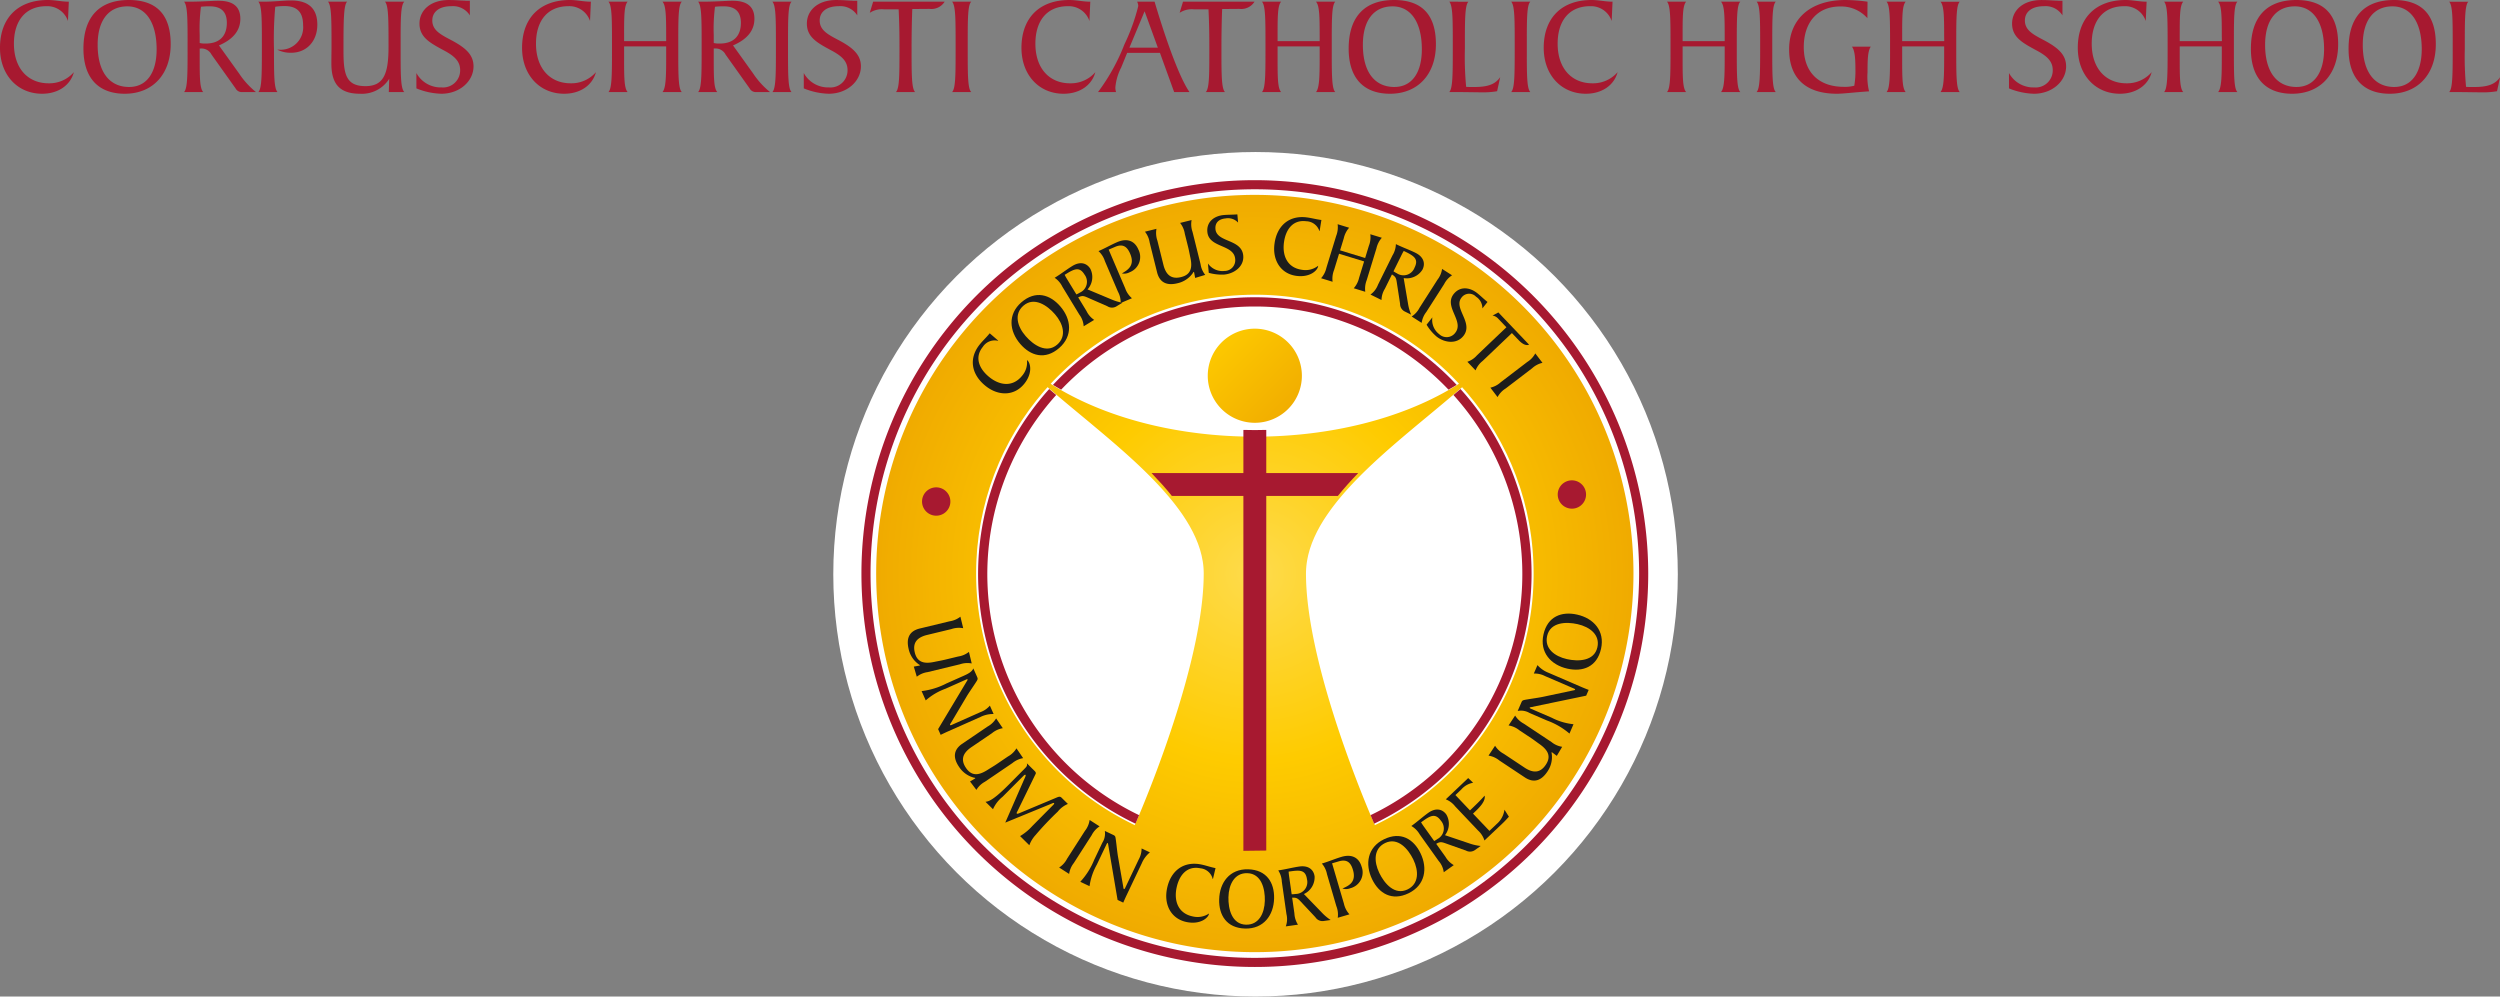 <svg xmlns="http://www.w3.org/2000/svg" xmlns:xlink="http://www.w3.org/1999/xlink" width="444.035" height="177.001" viewBox="0 0 444.035 177.001">
  <rect x="0" y="0" width="444.035" height="177.001" fill="#808080" stroke="none"/>
  <defs>
    <linearGradient id="linear-gradient" x1="0.068" y1="0.068" x2="0.932" y2="0.932" gradientUnits="objectBoundingBox">
      <stop offset="0" stop-color="#fecb00"/>
      <stop offset="1" stop-color="#f0ab00"/>
    </linearGradient>
    <radialGradient id="radial-gradient" cx="0.5" cy="0.5" r="0.5" gradientUnits="objectBoundingBox">
      <stop offset="0" stop-color="#fedb4c"/>
      <stop offset="0.5" stop-color="#fecb00"/>
      <stop offset="1" stop-color="#f0ab00"/>
    </radialGradient>
  </defs>
  <g id="Group_18" data-name="Group 18" transform="translate(-737.997 -79.999)">
    <circle id="Ellipse_1" data-name="Ellipse 1" cx="75" cy="75" r="75" transform="translate(886 107)" fill="#fff"/>
    <g id="Group_9" data-name="Group 9" transform="translate(891 112)">
      <g id="Group_8" data-name="Group 8" transform="translate(0)">
        <g id="Group_1" data-name="Group 1">
          <path id="Path_1" data-name="Path 1" d="M278.22,85.04a69.873,69.873,0,1,0,69.873,69.873A69.952,69.952,0,0,0,278.22,85.04Zm0,138.128a68.255,68.255,0,1,1,68.255-68.255A68.333,68.333,0,0,1,278.22,223.168Z" transform="translate(-208.347 -85.04)" fill="#a71930"/>
        </g>
        <g id="Group_2" data-name="Group 2" transform="translate(61.513 26.375)">
          <path id="Path_2" data-name="Path 2" d="M404.18,165.422a8.359,8.359,0,1,0,8.358,8.358A8.369,8.369,0,0,0,404.18,165.422Z" transform="translate(-395.821 -165.422)" fill="url(#linear-gradient)"/>
        </g>
        <g id="Group_3" data-name="Group 3" transform="translate(2.62 2.611)">
          <path id="Path_3" data-name="Path 3" d="M283.474,92.887a67.252,67.252,0,1,0,67.251,67.252A67.251,67.251,0,0,0,283.474,92.887ZM262.748,203.444h0c-.139.329-.257.6-.349.816l-.066.153-.013.027c-.108.251-.168.387-.168.387s-.12-.035-1.363-.676a49.5,49.5,0,0,1-26.819-44.012q0-1.152.052-2.295c.014-.291.042-.578.059-.867.029-.467.053-.935.1-1.4.033-.368.083-.731.125-1.1.043-.381.079-.763.13-1.141.056-.4.126-.795.191-1.191.056-.339.1-.679.164-1.015.078-.426.173-.847.262-1.27.063-.3.119-.6.187-.9.1-.446.222-.885.336-1.326.071-.269.132-.542.207-.808.129-.461.273-.914.413-1.368.076-.241.143-.487.221-.727.154-.471.325-.935.491-1.4.078-.217.15-.439.231-.654.179-.476.375-.945.568-1.414.082-.2.157-.4.241-.6.2-.475.423-.944.641-1.413.086-.185.166-.372.254-.554.228-.473.469-.936.71-1.4.09-.172.174-.349.266-.521.25-.466.514-.925.779-1.382.094-.162.182-.327.278-.488.269-.455.552-.9.837-1.346.1-.158.2-.32.3-.477.288-.441.589-.872.891-1.3.107-.154.211-.31.32-.464.3-.423.619-.836.935-1.25.119-.154.231-.311.35-.463.315-.4.642-.795.969-1.187.118-.139.228-.284.346-.422l.144-.172c.229-.266.467-.521.7-.781h0c.375.327.757.655,1.141.986l1.037.882.532.446c.176.148.35.3.527.443l.647.539.428.358.895.743.168.139,1.212,1.006.063.052.992.824.354.3c.253.21.5.421.757.632l.408.341c.237.2.474.4.71.6.143.12.284.24.426.362.227.192.455.384.681.578q.227.193.455.391.326.278.65.559l.467.407.622.545.481.428q.3.267.6.538c.159.143.317.287.475.431l.588.538c.159.147.316.293.474.441.191.178.382.356.57.537.157.148.312.3.467.446.185.178.369.356.551.536.154.15.307.3.46.454q.268.267.533.535l.449.459c.172.178.343.356.51.534.148.155.293.309.437.465.165.179.33.358.491.537q.212.233.418.466c.16.181.317.363.474.543.134.156.268.311.4.467.153.181.3.363.448.543q.194.237.382.474c.144.181.283.363.422.545.121.159.242.317.36.475.137.183.267.366.4.55.114.159.228.318.336.478.128.184.248.369.369.554.1.159.21.317.31.476.119.187.23.374.342.562.094.158.191.316.281.474.109.19.209.378.311.569.084.158.171.315.251.472.1.191.189.384.279.576.074.157.151.312.221.469.087.2.164.394.245.591.062.153.129.306.187.46.076.2.143.407.211.612.051.148.1.294.15.442.066.216.122.434.178.649.035.138.077.273.108.41.059.248.1.5.149.747.019.1.046.211.062.316q.085.53.129,1.061s0,0,0,.005c.029.365.044.729.044,1.094C274.39,175.007,265.2,197.667,262.748,203.444Zm-14.218-76.193c-.419-.249-.906-.546-1.319-.809q.521-.561,1.059-1.108l.111-.109q.4-.4.808-.8l.031-.029q.417-.4.843-.789l.01-.01q.434-.4.881-.787h0a49.621,49.621,0,0,1,8.824-6.15.045.045,0,0,1,.01-.007c.349-.191.7-.376,1.053-.558l.027-.014q.521-.268,1.051-.526l.027-.011q.529-.258,1.065-.5l.052-.023q.525-.238,1.056-.464c.029-.012.058-.023.086-.035.344-.146.687-.287,1.035-.425l.121-.047q.5-.2,1.013-.386c.052-.02.105-.038.158-.057.328-.12.657-.238.989-.35.058-.02.116-.038.175-.057q.491-.167.987-.324c.068-.02.138-.04.206-.062.321-.1.643-.2.967-.288.083-.024.167-.045.25-.068.31-.087.622-.173.935-.255.095-.024.19-.046.284-.07.3-.077.608-.153.914-.224.1-.024.208-.046.312-.069.3-.068.6-.135.895-.2.127-.026.256-.049.385-.074.277-.056.555-.111.834-.162.136-.024.274-.044.411-.068.273-.047.546-.094.821-.137.148-.023.3-.042.447-.063.262-.038.527-.077.791-.111.186-.023.373-.042.558-.064.23-.027.46-.056.691-.079.207-.022.416-.037.625-.057s.423-.04.637-.057.439-.028.657-.042.407-.028.612-.039c.23-.012.461-.018.693-.026.2-.007.389-.018.585-.023q.641-.016,1.285-.016a49.352,49.352,0,0,1,35.191,14.689.238.238,0,0,0,.02.021h0l.036.038c.5.507,1.011,1.066,1.011,1.066-.429.273-.869.541-1.315.805-8.954,5.3-21.293,8.592-34.943,8.592S257.484,132.555,248.531,127.251Zm57.628,76.9-.031.015c-1.212.624-1.331.66-1.331.66v0h0c0-.009-.138-.309-.371-.855-.068-.155-.141-.329-.225-.524v0l0,0c-2.451-5.777-11.641-28.437-11.641-43.306a13.989,13.989,0,0,1,.326-2.926c.02-.091.034-.183.056-.276.053-.23.12-.46.184-.689.034-.124.064-.246.1-.369.067-.219.145-.436.221-.653.046-.133.088-.266.137-.4.08-.213.171-.424.26-.637.057-.138.11-.274.17-.412.093-.21.195-.417.295-.625.067-.139.131-.279.2-.418.1-.2.216-.41.327-.615.077-.142.151-.283.231-.423.116-.2.24-.407.363-.612.085-.14.168-.28.256-.419.128-.2.262-.407.4-.61.094-.139.183-.279.28-.418.139-.2.283-.4.427-.607.1-.138.2-.277.3-.416.149-.2.3-.4.458-.606q.158-.2.316-.408c.162-.2.327-.407.492-.61.109-.133.217-.266.329-.4.172-.2.348-.409.525-.613.112-.13.224-.26.339-.389q.273-.31.556-.619c.114-.125.228-.252.344-.375.194-.21.39-.418.588-.628l.348-.363q.307-.317.619-.633l.345-.348c.216-.215.433-.431.653-.645.111-.109.224-.218.336-.326q.343-.331.691-.661c.106-.1.214-.2.321-.3q.362-.341.73-.68l.295-.27q.388-.354.781-.708l.25-.225q.422-.377.846-.752c.061-.053.123-.106.184-.16l.926-.808.1-.082c3.592-3.1,7.331-6.1,10.685-8.969h0c.022-.018.049-.042.07-.061.268-.229.531-.457.794-.684l.277-.241h0l0,0,0,0c.056.061.109.124.163.185.179.2.361.394.536.6.055.064.107.134.164.2s.095.105.14.159c.158.187.307.382.463.571.252.307.507.614.752.928.193.247.377.5.567.752.237.317.478.633.709.955.185.259.36.523.541.785.223.325.446.647.661.977.177.273.346.55.518.825.205.329.412.656.61.989.169.288.331.582.5.874.186.329.375.656.554.99.165.306.317.619.475.929.167.329.336.653.5.984s.3.658.451.988.3.646.438.973c.149.35.287.706.428,1.06.126.315.257.627.377.944.142.379.271.763.4,1.145.1.3.216.6.315.9.135.411.255.828.379,1.243.083.282.173.56.253.844.125.452.236.91.349,1.367.063.253.132.5.192.759.117.5.216,1.013.317,1.524.042.214.091.423.13.638.106.579.2,1.163.282,1.746.021.151.05.3.071.451.1.695.174,1.395.241,2.1,0,.043.01.086.015.129q.206,2.261.21,4.574A49.5,49.5,0,0,1,306.158,204.152Z" transform="translate(-216.222 -92.887)" fill="url(#radial-gradient)"/>
        </g>
        <g id="Group_4" data-name="Group 4" transform="translate(20.722 20.799)">
          <path id="Path_4" data-name="Path 4" d="M314.649,166.3a47.44,47.44,0,0,1,68.8,0c.335-.188.667-.377.993-.571.154-.091.3-.186.455-.278a49.07,49.07,0,0,0-71.7,0c.156.095.311.188.457.275Q314.145,166.019,314.649,166.3Z" transform="translate(-299.899 -149.889)" fill="#a71930"/>
          <path id="Path_5" data-name="Path 5" d="M511.32,231.716a48.958,48.958,0,0,0-12.629-32.857l-.325.28c-.021.019-.049.044-.071.062-.28.239-.566.481-.85.722a47.475,47.475,0,0,1-14.719,74.626c.16.386.306.732.433,1.032l0,0v0c.076.177.142.333.2.478A49.213,49.213,0,0,0,511.32,231.716Z" transform="translate(-413.018 -182.565)" fill="#a71930"/>
          <path id="Path_6" data-name="Path 6" d="M301.385,275.582c.127-.3.273-.647.434-1.033A47.474,47.474,0,0,1,287.1,199.926l-.851-.724-.394-.34a49.111,49.111,0,0,0,15.325,77.2l.2-.477Z" transform="translate(-273.227 -182.567)" fill="#a71930"/>
        </g>
        <g id="Group_5" data-name="Group 5" transform="translate(51.521 44.356)">
          <path id="Path_7" data-name="Path 7" d="M386.173,231.217v-7.665c-.675.017-1.351.032-2.031.032s-1.359-.015-2.033-.032v7.665H365.79c1.272,1.339,2.544,2.694,3.612,4.065h12.707v63.035l4.064-.052V235.282h12.714c1.1-1.371,2.312-2.726,3.618-4.065Z" transform="translate(-365.79 -223.552)" fill="#a71930"/>
        </g>
        <g id="Group_6" data-name="Group 6" transform="translate(8.234 53.314)">
          <path id="Path_8" data-name="Path 8" d="M245.686,257.25a2.516,2.516,0,1,1-1.955-2.973A2.523,2.523,0,0,1,245.686,257.25Z" transform="translate(-238.174 -252.978)" fill="#a71930"/>
          <path id="Path_9" data-name="Path 9" d="M244.447,331.573a4.082,4.082,0,0,0-2.1.152l-5.748,1.391a3.908,3.908,0,0,0-1.906.817l-.532-1.8,1.024-.183c.046-.011.054-.045.043-.091-.008-.031-.114-.07-.212-.143a4.531,4.531,0,0,1-1.77-2.7c-.429-1.773,0-3.125,1.874-3.625l5.381-1.3a4.094,4.094,0,0,0,1.937-.825l.5,2.049a4.09,4.09,0,0,0-2.1.152l-4.464,1.08c-1.625.441-2.456,1.355-2.038,3.083.429,1.773,1.679,2.053,3.509,1.659.585-.125,1.192-.224,1.773-.364l2.4-.581a4.087,4.087,0,0,0,1.937-.825Z" transform="translate(-233.094 -299.05)" fill="#1d1d1b"/>
          <path id="Path_10" data-name="Path 10" d="M240.466,354.9a12.888,12.888,0,0,0,4.419-1.362l3.061-1.361c.7-.313,1.467-.687,1.707-1.31l.645,1.451c.121.274.179.4.026.677-.268.481-1.4,2.084-1.831,2.811l-2.766,4.655c-.1.164-.249.368-.211.455s.189.037.318-.021l5.072-2.256a3.992,3.992,0,0,0,1.685-1.163l.664,1.494a5.011,5.011,0,0,0-2.332.521l-5.747,2.556c-.474.211-.9.417-1.324.623l-.454-1.02,5.148-8.588c.061-.1.113-.171.088-.228s-.125-.048-.254.01l-3.692,1.642a10.866,10.866,0,0,0-3.487,2.066Z" transform="translate(-238.013 -317.465)" fill="#1d1d1b"/>
          <path id="Path_11" data-name="Path 11" d="M270.358,384.6a4.085,4.085,0,0,0-1.912.88l-4.891,3.323a3.914,3.914,0,0,0-1.5,1.436l-1.13-1.495.894-.531c.039-.027.035-.061.008-.1s-.131-.025-.249-.058a4.532,4.532,0,0,1-2.6-1.9c-1.025-1.509-1.095-2.926.479-4.053l4.579-3.111a4.089,4.089,0,0,0,1.523-1.453l1.185,1.743a4.084,4.084,0,0,0-1.912.881l-3.8,2.581c-1.365.985-1.822,2.131-.823,3.6,1.025,1.509,2.293,1.333,3.868.319.5-.323,1.037-.628,1.531-.964l2.042-1.388a4.076,4.076,0,0,0,1.523-1.453Z" transform="translate(-249.871 -335.258)" fill="#1d1d1b"/>
          <path id="Path_12" data-name="Path 12" d="M289.215,408.719a4.476,4.476,0,0,0-1.8,1.364,53.846,53.846,0,0,0-3.951,4.166,5.419,5.419,0,0,0-1.1,1.806l-1.642-1.627a9.332,9.332,0,0,0,2.194-1.811l3.675-3.709c.111-.111.244-.246.165-.323s-.189-.032-.311.024l-8.357,3.429,3.313-7.587c.2-.447.386-.792.285-.891s-.3.1-.466.269l-3.609,3.619a5.9,5.9,0,0,0-1.7,2.209l-1.329-1.317.244-.045c1-.182,2.793-1.9,3.989-3.109l2.767-2.792c.3-.3.443-.469.341-.9l1.385,1.373c.134.133.279.321.18.511l-3.173,6.507c-.11.224-.265.446-.175.535s.245.021.466-.069l6.548-2.742c.333-.135.643-.293.923-.015Z" transform="translate(-260.777 -351.242)" fill="#1d1d1b"/>
          <path id="Path_13" data-name="Path 13" d="M319.672,433.693a4,4,0,0,0,.821-1.921l1.774,1.137a4,4,0,0,0-1.4,1.548l-3.192,4.977a4,4,0,0,0-.821,1.921l-1.774-1.138a3.991,3.991,0,0,0,1.4-1.547Z" transform="translate(-288.199 -371.448)" fill="#1d1d1b"/>
          <path id="Path_14" data-name="Path 14" d="M326.615,446.64a12.877,12.877,0,0,0,2.471-3.909l1.44-3.024a3.009,3.009,0,0,0,.445-2.1l1.434.682c.27.128.4.189.46.5.109.54.294,2.492.437,3.326l.926,5.334c.032.189.051.442.136.483s.167-.095.228-.223l2.386-5.012a4,4,0,0,0,.524-1.98l1.477.7a5.013,5.013,0,0,0-1.433,1.913l-2.7,5.679c-.223.468-.412.9-.6,1.334l-1.008-.48-1.675-9.871c-.017-.111-.025-.2-.082-.23s-.126.044-.187.172l-1.737,3.649a10.858,10.858,0,0,0-1.3,3.838Z" transform="translate(-295.976 -375.338)" fill="#1d1d1b"/>
          <path id="Path_15" data-name="Path 15" d="M381.434,457.846l-.046-.01a2.5,2.5,0,0,0-2.2-1.89c-2.419-.492-3.778,1.3-4.222,3.49-.492,2.419.359,4.549,2.886,5.063a3.637,3.637,0,0,0,2.882-.522l-.019.092c-.141.694-1.545,1.917-3.948,1.428-2.8-.569-4.079-3.139-3.491-5.955.642-3.159,2.938-4.907,6.065-4.272.893.182,1.516.437,2.548.646Z" transform="translate(-327.233 -387.041)" fill="#1d1d1b"/>
          <path id="Path_16" data-name="Path 16" d="M406.458,468.619c-3.3-.082-4.691-2.382-4.621-5.179.074-2.986,1.865-5.427,5.134-5.346,3.3.082,4.691,2.381,4.621,5.179C411.518,466.259,409.728,468.7,406.458,468.619Zm.37-9.837c-2.263-.056-3.289,1.994-3.345,4.258-.052,2.074.588,4.828,3.119,4.89,2.263.056,3.289-1.995,3.345-4.258C410,461.6,409.359,458.845,406.828,458.783Z" transform="translate(-346.532 -389.01)" fill="#1d1d1b"/>
          <path id="Path_17" data-name="Path 17" d="M441.646,464.778a8.6,8.6,0,0,0,1.514,1.261l-1.276.182a1.494,1.494,0,0,1-1.431-.669l-2.285-2.438c-.787-.841-.934-1.089-1.848-1.039l.4,2.8a4,4,0,0,0,.633,1.991l-2.164.308a3.745,3.745,0,0,0,.117-2.193l-.822-5.76a4,4,0,0,0-.633-1.991c1.307-.186,2.531-.519,3.745-.692,1.587-.226,2.537.528,2.71,1.742a3.281,3.281,0,0,1-1.9,3.147Zm-5.412-3.311a5.394,5.394,0,0,0,.707-.053,2.1,2.1,0,0,0,2.009-2.621c-.222-1.557-1.136-1.617-2.526-1.451l-.732.1c.018.235.04.5.075.751Z" transform="translate(-368.052 -387.948)" fill="#1d1d1b"/>
          <path id="Path_18" data-name="Path 18" d="M458.327,454.162a4,4,0,0,0-.912-1.88c1.207-.354,2.324-.846,3.5-1.192,1.916-.562,3.116.232,3.55,1.711a2.9,2.9,0,0,1-1.981,3.859,2.047,2.047,0,0,1-1.41.054c1.117-.492,2.508-1.114,1.866-3.3-.345-1.177-.958-1.981-2.5-1.529l-1.207.354,2.113,7.2a4.038,4.038,0,0,0,.973,1.862l-2.082.611a4.009,4.009,0,0,0-.249-2.074Z" transform="translate(-383.873 -384.217)" fill="#1d1d1b"/>
          <path id="Path_19" data-name="Path 19" d="M489.8,450.488c-2.973,1.438-5.262.03-6.481-2.491-1.3-2.69-.826-5.681,2.12-7.1,2.973-1.438,5.261-.03,6.481,2.491C493.217,446.073,492.742,449.063,489.8,450.488Zm-4.174-8.918c-2.039.987-2.013,3.28-1.026,5.319.9,1.869,2.732,4.024,5.012,2.922,2.039-.986,2.013-3.28,1.027-5.319C489.731,442.623,487.9,440.468,485.623,441.57Z" transform="translate(-400.852 -377.149)" fill="#1d1d1b"/>
          <path id="Path_20" data-name="Path 20" d="M516.462,432.247a8.613,8.613,0,0,0,1.925.425l-1.05.748a1.5,1.5,0,0,1-1.578.063l-3.151-1.115c-1.085-.385-1.331-.539-2.119-.073l1.643,2.3a4,4,0,0,0,1.478,1.478l-1.781,1.269a3.75,3.75,0,0,0-.9-2l-3.378-4.739a4,4,0,0,0-1.478-1.477c1.076-.766,2.009-1.625,3.008-2.337,1.306-.931,2.5-.7,3.209.3a3.279,3.279,0,0,1-.243,3.669Zm-6.33-.452a5.408,5.408,0,0,0,.6-.372,2.1,2.1,0,0,0,.579-3.252c-.913-1.281-1.753-.915-2.911-.127l-.6.429c.124.2.266.428.412.634Z" transform="translate(-416.636 -367.732)" fill="#1d1d1b"/>
          <path id="Path_21" data-name="Path 21" d="M533.235,418.775l1.312-1.244a4.028,4.028,0,0,0,1.357-2.522l.79,1.245c-.286.314-.631.706-1.041,1.1l-3.3,3.126a4,4,0,0,0-1.133-1.765l-4.067-4.29a4,4,0,0,0-1.669-1.257l3.982-3.776.878.835a3.574,3.574,0,0,0-2.089,1.179l-1.061,1.006,2.585,2.726c.879-.833,1.8-1.709,2.606-2.623.218,1.029-1.071,2.252-1.779,2.923l-.285.271Z" transform="translate(-429.929 -356.512)" fill="#1d1d1b"/>
          <path id="Path_22" data-name="Path 22" d="M553.018,376.034a4.089,4.089,0,0,0,1.539,1.436l4.925,3.271a3.905,3.905,0,0,0,1.894.843l-.957,1.611-.83-.627c-.039-.026-.07-.008-.1.031s.026.131.039.253a4.522,4.522,0,0,1-.774,3.129c-1.01,1.519-2.295,2.119-3.933,1.089l-4.611-3.062a4.08,4.08,0,0,0-1.92-.859l1.166-1.755A4.075,4.075,0,0,0,551,382.828l3.824,2.54c1.428.891,2.662.88,3.645-.6,1.009-1.519.366-2.625-1.166-3.7-.489-.343-.974-.722-1.472-1.053l-2.057-1.365a4.084,4.084,0,0,0-1.921-.86Z" transform="translate(-445.148 -334.256)" fill="#1d1d1b"/>
          <path id="Path_23" data-name="Path 23" d="M573.066,361.266a12.9,12.9,0,0,0-4-2.325l-3.076-1.326a3,3,0,0,0-2.12-.367l.63-1.459c.118-.274.174-.4.48-.477.535-.129,2.479-.386,3.307-.56l5.3-1.123c.188-.038.44-.067.477-.154s-.1-.163-.231-.219l-5.1-2.2a4,4,0,0,0-2-.451l.648-1.5a5.009,5.009,0,0,0,1.964,1.361l5.776,2.492c.476.206.916.378,1.356.55l-.443,1.025-9.8,2.039c-.111.02-.2.033-.227.091s.049.123.18.18l3.71,1.6a10.871,10.871,0,0,0,3.883,1.162Z" transform="translate(-455.543 -316.287)" fill="#1d1d1b"/>
          <path id="Path_24" data-name="Path 24" d="M587.558,327.865c-.726,3.221-3.254,4.134-5.984,3.518-2.914-.656-4.957-2.891-4.237-6.081.727-3.221,3.253-4.134,5.984-3.517C586.235,322.441,588.278,324.675,587.558,327.865Zm-9.574-2.288c-.5,2.209,1.312,3.617,3.52,4.115,2.025.456,4.849.368,5.406-2.1.5-2.208-1.312-3.616-3.521-4.114C581.366,323.019,578.542,323.107,577.985,325.577Z" transform="translate(-464.43 -297.936)" fill="#1d1d1b"/>
          <path id="Path_25" data-name="Path 25" d="M585.3,253.553a2.516,2.516,0,1,1,3.014,1.891A2.525,2.525,0,0,1,585.3,253.553Z" transform="translate(-469.8 -250.475)" fill="#a71930"/>
        </g>
        <g id="Group_7" data-name="Group 7" transform="translate(19.79 6.068)">
          <path id="Path_26" data-name="Path 26" d="M272.325,168.076l-.03.037a2.5,2.5,0,0,0-2.7,1.075c-1.556,1.919-.594,3.954,1.141,5.361,1.918,1.555,4.2,1.786,5.827-.217a3.637,3.637,0,0,0,.871-2.8l.073.059c.55.446.985,2.257-.56,4.164-1.8,2.224-4.673,2.165-6.9.34-2.505-2.032-2.993-4.877-.981-7.357.575-.709,1.089-1.143,1.753-1.962Z" transform="translate(-267.825 -145.649)" fill="#1d1d1b"/>
          <path id="Path_27" data-name="Path 27" d="M296.92,155.759c-2.494,2.163-5.07,1.4-6.9-.715-1.957-2.257-2.278-5.267.193-7.408,2.495-2.163,5.071-1.4,6.9.715C299.071,150.606,299.391,153.617,296.92,155.759Zm-6.352-7.519c-1.711,1.484-1.088,3.69.4,5.4,1.36,1.568,3.686,3.172,5.6,1.514,1.711-1.483,1.088-3.69-.4-5.4C294.808,148.186,292.481,146.582,290.568,148.24Z" transform="translate(-281.589 -132.013)" fill="#1d1d1b"/>
          <path id="Path_28" data-name="Path 28" d="M321.63,135.828a8.636,8.636,0,0,0,1.889.563l-1.1.67a1.494,1.494,0,0,1-1.578-.053l-3.063-1.34c-1.055-.463-1.288-.635-2.109-.227l1.472,2.419a3.994,3.994,0,0,0,1.367,1.58l-1.868,1.138a3.743,3.743,0,0,0-.758-2.062l-3.026-4.972a4,4,0,0,0-1.367-1.58c1.129-.687,2.122-1.476,3.17-2.114,1.371-.835,2.541-.515,3.179.533a3.281,3.281,0,0,1-.508,3.643Zm-6.282-.91a5.366,5.366,0,0,0,.629-.328,2.1,2.1,0,0,0,.814-3.2c-.818-1.344-1.682-1.039-2.895-.338l-.631.384c.109.21.235.447.365.661Z" transform="translate(-296.96 -120.692)" fill="#1d1d1b"/>
          <path id="Path_29" data-name="Path 29" d="M337.258,120.787a3.993,3.993,0,0,0-1.127-1.758c1.157-.495,2.208-1.115,3.336-1.6,1.836-.785,3.122-.138,3.727,1.28a2.9,2.9,0,0,1-1.511,4.065,2.045,2.045,0,0,1-1.393.219c1.051-.621,2.359-1.4,1.463-3.5-.482-1.127-1.185-1.853-2.66-1.223l-1.157.494,2.948,6.9a4.04,4.04,0,0,0,1.186,1.734l-2,.853a4,4,0,0,0-.491-2.03Z" transform="translate(-313.815 -112.498)" fill="#1d1d1b"/>
          <path id="Path_30" data-name="Path 30" d="M369.732,106.334a4.081,4.081,0,0,0,.166,2.1l1.428,5.737a3.908,3.908,0,0,0,.83,1.9l-1.792.544-.19-1.022c-.011-.046-.045-.054-.091-.042-.031.008-.069.114-.141.213a4.526,4.526,0,0,1-2.682,1.786c-1.77.441-3.124.017-3.637-1.849l-1.337-5.37a4.086,4.086,0,0,0-.838-1.931l2.045-.509a4.089,4.089,0,0,0,.166,2.1l1.109,4.455c.453,1.621,1.371,2.446,3.1,2.016,1.77-.441,2.042-1.691,1.636-3.519-.129-.584-.232-1.19-.376-1.77l-.6-2.4a4.085,4.085,0,0,0-.836-1.931Z" transform="translate(-330.881 -105.317)" fill="#1d1d1b"/>
          <path id="Path_31" data-name="Path 31" d="M395.364,112a3.134,3.134,0,0,0,2.929,1.336,1.908,1.908,0,0,0,1.91-2.143c-.233-2.633-4.685-1.906-4.943-4.8-.161-1.817,1.248-2.842,2.909-2.99.815-.073,1.622-.049,2.421-.12l.129,1.457a2.46,2.46,0,0,0-2.26-.732c-1.1.1-1.863.718-1.759,1.893.214,2.413,4.669,1.718,4.934,4.711.172,1.943-1.626,3.207-3.381,3.364a8.464,8.464,0,0,1-2.743-.31Z" transform="translate(-353.611 -103.278)" fill="#1d1d1b"/>
          <path id="Path_32" data-name="Path 32" d="M439.731,107.221l-.047-.006a2.5,2.5,0,0,0-2.33-1.727c-2.449-.316-3.676,1.572-3.961,3.787-.315,2.449.687,4.513,3.246,4.842a3.64,3.64,0,0,0,2.837-.728l-.013.093c-.09.7-1.4,2.023-3.835,1.71-2.839-.366-4.3-2.838-3.913-5.689.413-3.2,2.577-5.108,5.743-4.7.9.116,1.544.325,2.589.461Z" transform="translate(-378.141 -104.259)" fill="#1d1d1b"/>
          <path id="Path_33" data-name="Path 33" d="M465.738,112.406A4.166,4.166,0,0,0,466,110.33l2.046.627a4.186,4.186,0,0,0-.95,1.864l-1.733,5.654a4.179,4.179,0,0,0-.258,2.076l-2.045-.627a4.188,4.188,0,0,0,.95-1.865l.89-2.9-4.451-1.364-.89,2.9a4.185,4.185,0,0,0-.258,2.076l-2.045-.627a4.18,4.18,0,0,0,.949-1.864l1.733-5.655a4.189,4.189,0,0,0,.258-2.076l2.045.627a4.176,4.176,0,0,0-.95,1.864l-.659,2.15,4.451,1.364Z" transform="translate(-395.407 -106.796)" fill="#1d1d1b"/>
          <path id="Path_34" data-name="Path 34" d="M490.751,129.776a8.655,8.655,0,0,0,.536,1.9l-1.156-.571a1.5,1.5,0,0,1-.8-1.361l-.508-3.3c-.174-1.138-.154-1.427-.937-1.9l-1.254,2.538a3.983,3.983,0,0,0-.6,2l-1.961-.969a3.743,3.743,0,0,0,1.336-1.743l2.579-5.217a4,4,0,0,0,.6-2c1.184.586,2.382,1,3.481,1.546,1.438.71,1.795,1.87,1.252,2.969a3.281,3.281,0,0,1-3.348,1.52Zm-2.593-5.791a5.35,5.35,0,0,0,.614.357,2.1,2.1,0,0,0,3.139-1.028c.7-1.41-.023-1.976-1.263-2.625l-.663-.327c-.119.2-.251.437-.362.662Z" transform="translate(-413.451 -113.865)" fill="#1d1d1b"/>
          <path id="Path_35" data-name="Path 35" d="M510.958,134.329a3.985,3.985,0,0,0,.818-1.922l1.775,1.135a4,4,0,0,0-1.4,1.55l-3.184,4.981a4,4,0,0,0-.818,1.922l-1.776-1.135a4,4,0,0,0,1.4-1.549Z" transform="translate(-428.436 -122.715)" fill="#1d1d1b"/>
          <path id="Path_36" data-name="Path 36" d="M516.25,147.934a3.131,3.131,0,0,0,1.206,2.983,1.908,1.908,0,0,0,2.859-.241c1.641-2.07-2.088-4.6-.28-6.883,1.134-1.429,2.861-1.2,4.167-.168.64.508,1.21,1.08,1.838,1.578l-.909,1.146A2.457,2.457,0,0,0,524,144.264a1.681,1.681,0,0,0-2.577.164c-1.505,1.9,2.2,4.456.338,6.809-1.211,1.528-3.385,1.208-4.764.114a8.413,8.413,0,0,1-1.777-2.111Z" transform="translate(-434.631 -129.639)" fill="#1d1d1b"/>
          <path id="Path_37" data-name="Path 37" d="M536.994,164.4a3.99,3.99,0,0,0,1.73-1.171l5.205-4.958-1.443-1.515a1.692,1.692,0,0,0-1.021-.569l1.036-.554,5.458,5.729c-.675.273-1.416-.346-1.861-.813l-1.193-1.252-5.2,4.958a4.006,4.006,0,0,0-1.253,1.672Z" transform="translate(-449.164 -138.21)" fill="#1d1d1b"/>
          <path id="Path_38" data-name="Path 38" d="M555.833,179.036a4,4,0,0,0,1.427-1.524l1.278,1.675a3.991,3.991,0,0,0-1.847.975l-4.7,3.587a4,4,0,0,0-1.428,1.525l-1.278-1.675a4,4,0,0,0,1.847-.974Z" transform="translate(-457.366 -152.812)" fill="#1d1d1b"/>
        </g>
      </g>
    </g>
    <path id="Path_39" data-name="Path 39" d="M13.813-27.779c-1.275,0-2.449-.3-3.724-.3-5.374,0-8.5,3.255-8.5,8.488,0,4.882,3.174,8.162,7.473,8.162,2.924,0,5.049-1.552,5.649-3.831a5.768,5.768,0,0,1-4.474,1.978c-3.674,0-6.173-2.629-6.173-7.036,0-4.181,2.149-6.66,5.749-6.66a3.869,3.869,0,0,1,3.849,2.629Zm9.947,16.35c4.924,0,8.148-3.43,8.148-8.788q0-7.849-7.423-7.862c-5.274,0-8.073,3.03-8.073,8.638C16.412-14.258,19.036-11.429,23.76-11.429Zm.775-1.2c-3.5,0-5.6-2.654-5.6-7.486,0-4.482,2.049-6.835,5.274-6.835,3.2,0,5.2,2.754,5.2,7.637C29.409-15.009,27.534-12.631,24.535-12.631Zm12.522-7.812V-21.87a31.057,31.057,0,0,1,.225-5.008,11.96,11.96,0,0,1,1.575-.075c2.024,0,3.024.976,3.024,2.929,0,2.329-1.275,3.681-3.774,3.681A3.9,3.9,0,0,1,37.057-20.442Zm-2.049-7.336h-.725c.625.676.625,3.155.625,7.687v1.027c0,4.382-.025,6.71-.625,7.336h3.4c-.625-.7-.625-2.679-.625-6.209v-1.527h.2a1.99,1.99,0,0,1,1.9,1.077L43.43-12.38a1.247,1.247,0,0,0,1.25.651h2.374a14.539,14.539,0,0,1-3-3.3l-3.574-4.983c2.524-1.077,3.8-2.654,3.8-4.732,0-2.128-1.275-3.2-3.849-3.2C39.356-27.954,37.607-27.779,35.007-27.779ZM47.479-11.729h3.4c-.625-.676-.625-3.1-.625-7.687a62.823,62.823,0,0,1,.225-7.461A10.165,10.165,0,0,1,52.153-27c2.2,0,3.274,1.077,3.274,3.405a3.98,3.98,0,0,1-4.349,4.332h-.25a5.124,5.124,0,0,0,2.5.551c2.7,0,4.624-2.028,4.624-4.983,0-2.879-1.575-4.307-4.7-4.307-1.3,0-2.949.225-4.974.225h-.8c.625.676.625,3.155.625,7.687v1.027C48.1-14.734,48.079-12.355,47.479-11.729Zm23.169,0H73.4c-.675-.676-.65-3.255-.65-8.037s-.025-7.336.65-8.012H69.973c.625.676.625,3.23.625,8.012,0,4.707-.8,6.986-4.1,6.986-3.524,0-3.9-2.228-3.9-6.31,0-5.283.025-8.112.65-8.688h-3.4c.625.676.625,3.28.625,8.012,0,.676-.025,1.653-.025,2.98,0,3.63,1.475,5.358,5.1,5.358a5.73,5.73,0,0,0,5.174-2.654Zm4.9-.651a12.581,12.581,0,0,0,4.424.951c3.324,0,5.724-2.278,5.724-4.857,0-1.978-1.275-3.23-3.849-4.607-1.949-1.027-3.474-1.778-3.474-3.555,0-1.477,1.175-2.529,3.374-2.529a3.551,3.551,0,0,1,3.3,1.627v-2.6h-.625c-.2,0-.35-.025-.475-.025-.475,0-1.375-.1-2.649-.1-3.274,0-5.2,1.853-5.2,4.181,0,2.5,1.949,3.48,4.549,4.882,1.775.976,2.674,1.9,2.674,3.405a3.033,3.033,0,0,1-3.274,3.055,4.935,4.935,0,0,1-4.5-2.554Zm30.992-15.4c-1.275,0-2.449-.3-3.724-.3-5.374,0-8.5,3.255-8.5,8.488,0,4.882,3.174,8.162,7.473,8.162,2.924,0,5.049-1.552,5.649-3.831a5.768,5.768,0,0,1-4.474,1.978c-3.674,0-6.173-2.629-6.173-7.036,0-4.181,2.149-6.66,5.749-6.66a3.869,3.869,0,0,1,3.849,2.629Zm13.372,7.011h-7.473v-.826c0-3.505,0-5.483.625-6.184h-3.4c.625.676.625,3.155.625,7.687v1.027c0,4.332-.025,6.71-.625,7.336h3.4c-.625-.7-.625-2.7-.625-6.209v-1.9h7.473v1.9c0,3.505-.05,5.508-.65,6.209h3.424c-.6-.6-.625-2.879-.625-7.061v-1.953c0-4.181.025-6.435.625-7.036H119.26c.625.7.65,2.679.65,6.184Zm8.448.325V-21.87a31.056,31.056,0,0,1,.225-5.008,11.96,11.96,0,0,1,1.575-.075c2.024,0,3.024.976,3.024,2.929,0,2.329-1.275,3.681-3.774,3.681A3.9,3.9,0,0,1,128.358-20.442Zm-2.049-7.336h-.725c.625.676.625,3.155.625,7.687v1.027c0,4.382-.025,6.71-.625,7.336h3.4c-.625-.7-.625-2.679-.625-6.209v-1.527h.2a1.99,1.99,0,0,1,1.9,1.077l4.274,6.009a1.247,1.247,0,0,0,1.25.651h2.374a14.539,14.539,0,0,1-3-3.3l-3.574-4.983c2.524-1.077,3.8-2.654,3.8-4.732,0-2.128-1.275-3.2-3.849-3.2C130.657-27.954,128.908-27.779,126.309-27.779ZM138.78-11.729h3.4c-.6-.6-.625-2.879-.625-7.061v-1.953c0-4.181.025-6.435.625-7.036h-3.4c.625.676.625,3.155.625,7.687v1.027C139.405-14.734,139.38-12.355,138.78-11.729Zm5.574-.651a12.581,12.581,0,0,0,4.424.951c3.324,0,5.724-2.278,5.724-4.857,0-1.978-1.275-3.23-3.849-4.607-1.949-1.027-3.474-1.778-3.474-3.555,0-1.477,1.175-2.529,3.374-2.529a3.551,3.551,0,0,1,3.3,1.627v-2.6h-.625c-.2,0-.35-.025-.475-.025-.475,0-1.375-.1-2.649-.1-3.274,0-5.2,1.853-5.2,4.181,0,2.5,1.949,3.48,4.549,4.882,1.775.976,2.674,1.9,2.674,3.405a3.033,3.033,0,0,1-3.274,3.055,4.935,4.935,0,0,1-4.5-2.554Zm16.371.651h3.4c-.625-.676-.625-3.1-.625-7.687,0-2.1.025-4.432.125-7.061l3.049-.025a2.775,2.775,0,0,0,2.7-1.277h-12.7l-.6,1.978a3.91,3.91,0,0,1,2.474-.626H161.2c.125,2.4.15,4.557.15,6.66v.976C161.349-14.609,161.324-12.355,160.725-11.729Zm9.972,0h3.4c-.6-.6-.625-2.879-.625-7.061v-1.953c0-4.181.025-6.435.625-7.036h-3.4c.625.676.625,3.155.625,7.687v1.027C171.322-14.734,171.3-12.355,170.7-11.729Zm24.544-16.049c-1.275,0-2.449-.3-3.724-.3-5.374,0-8.5,3.255-8.5,8.488,0,4.882,3.174,8.162,7.473,8.162,2.924,0,5.049-1.552,5.649-3.831a5.768,5.768,0,0,1-4.474,1.978c-3.674,0-6.173-2.629-6.173-7.036,0-4.181,2.149-6.66,5.749-6.66a3.869,3.869,0,0,1,3.849,2.629Zm1.375,16.049h3.2a3.12,3.12,0,0,1-.125-.776,9.353,9.353,0,0,1,1.025-3.555l1.075-2.629h5.823l2.524,6.961h2.724c-1.425-2.028-3.6-7.311-6.2-16.049h-3.1a1.882,1.882,0,0,1,.2.776,35.34,35.34,0,0,1-2.449,6.785A35.7,35.7,0,0,1,196.615-11.729Zm5.574-7.887,2.7-6.46,2.349,6.46Zm13.571,7.887h3.4c-.625-.676-.625-3.1-.625-7.687,0-2.1.025-4.432.125-7.061l3.049-.025a2.775,2.775,0,0,0,2.7-1.277h-12.7l-.6,1.978a3.91,3.91,0,0,1,2.474-.626h2.649c.125,2.4.15,4.557.15,6.66v.976C216.385-14.609,216.36-12.355,215.76-11.729Zm20.22-9.039h-7.473v-.826c0-3.505,0-5.483.625-6.184h-3.4c.625.676.625,3.155.625,7.687v1.027c0,4.332-.025,6.71-.625,7.336h3.4c-.625-.7-.625-2.7-.625-6.209v-1.9h7.473v1.9c0,3.505-.05,5.508-.65,6.209h3.424c-.6-.6-.625-2.879-.625-7.061v-1.953c0-4.181.025-6.435.625-7.036H235.33c.625.7.65,2.679.65,6.184Zm12.5,9.339c4.924,0,8.148-3.43,8.148-8.788q0-7.849-7.423-7.862c-5.274,0-8.073,3.03-8.073,8.638C241.129-14.258,243.753-11.429,248.477-11.429Zm.775-1.2c-3.5,0-5.6-2.654-5.6-7.486,0-4.482,2.049-6.835,5.274-6.835,3.2,0,5.2,2.754,5.2,7.637C254.125-15.009,252.251-12.631,249.252-12.631ZM259-27.779c.625.676.625,3.155.625,7.687v1.027c0,4.332-.025,6.71-.625,7.336h.875c2.1,0,3.8.05,5.124.05a13.808,13.808,0,0,0,2.5-.2l.55-2.5c-.975,1.4-2.4,1.753-4.724,1.753-.425,0-.85,0-1.325-.025a56.568,56.568,0,0,1-.225-6.785v-1.027c0-4.307.025-6.685.625-7.311Zm11,16.049h3.4c-.6-.6-.625-2.879-.625-7.061v-1.953c0-4.181.025-6.435.625-7.036H270c.625.676.625,3.155.625,7.687v1.027C270.621-14.734,270.6-12.355,270-11.729Zm18-16.049c-1.275,0-2.449-.3-3.724-.3-5.374,0-8.5,3.255-8.5,8.488,0,4.882,3.174,8.162,7.473,8.162,2.924,0,5.049-1.552,5.648-3.831a5.768,5.768,0,0,1-4.474,1.978c-3.674,0-6.173-2.629-6.173-7.036,0-4.181,2.149-6.66,5.749-6.66a3.869,3.869,0,0,1,3.849,2.629Zm19.92,7.011h-7.473v-.826c0-3.505,0-5.483.625-6.184h-3.4c.625.676.625,3.155.625,7.687v1.027c0,4.332-.025,6.71-.625,7.336h3.4c-.625-.7-.625-2.7-.625-6.209v-1.9h7.473v1.9c0,3.505-.05,5.508-.65,6.209h3.424c-.6-.6-.625-2.879-.625-7.061v-1.953c0-4.181.025-6.435.625-7.036h-3.424c.625.7.65,2.679.65,6.184Zm5.674,9.039h3.4c-.6-.6-.625-2.879-.625-7.061v-1.953c0-4.181.025-6.435.625-7.036h-3.4c.625.676.625,3.155.625,7.687v1.027C314.21-14.734,314.185-12.355,313.585-11.729Zm16.921-8.062c.475.576.625,1.878.625,3.981a15.838,15.838,0,0,1-.2,2.954,6.358,6.358,0,0,1-1.85.2c-4.4,0-7.123-2.529-7.123-7.061,0-4.457,2.5-7.211,6.448-7.211a6.2,6.2,0,0,1,4.849,2.078l.025-2.929a30.04,30.04,0,0,0-3.924-.3c-6.3,0-10,3.43-10,8.763,0,5.083,2.924,7.887,8.5,7.887,1.125,0,3-.25,5.7-.426a10.948,10.948,0,0,1-.275-3.355c0-2.329.05-3.806.575-4.582Zm16.4-.976h-7.473v-.826c0-3.505,0-5.483.625-6.184h-3.4c.625.676.625,3.155.625,7.687v1.027c0,4.332-.025,6.71-.625,7.336h3.4c-.625-.7-.625-2.7-.625-6.209v-1.9H346.9v1.9c0,3.505-.05,5.508-.65,6.209h3.424c-.6-.6-.625-2.879-.625-7.061v-1.953c0-4.181.025-6.435.625-7.036h-3.424c.625.7.65,2.679.65,6.184Zm11.5,8.388a12.581,12.581,0,0,0,4.424.951c3.324,0,5.724-2.278,5.724-4.857,0-1.978-1.275-3.23-3.849-4.607-1.949-1.027-3.474-1.778-3.474-3.555,0-1.477,1.175-2.529,3.374-2.529a3.551,3.551,0,0,1,3.3,1.627v-2.6h-.625c-.2,0-.35-.025-.475-.025-.475,0-1.375-.1-2.649-.1-3.274,0-5.2,1.853-5.2,4.181,0,2.5,1.949,3.48,4.549,4.882,1.775.976,2.674,1.9,2.674,3.405a3.033,3.033,0,0,1-3.274,3.055,4.935,4.935,0,0,1-4.5-2.554Zm24.444-15.4c-1.275,0-2.449-.3-3.724-.3-5.374,0-8.5,3.255-8.5,8.488,0,4.882,3.174,8.162,7.473,8.162,2.924,0,5.049-1.552,5.649-3.831a5.768,5.768,0,0,1-4.474,1.978c-3.674,0-6.173-2.629-6.173-7.036,0-4.181,2.149-6.66,5.748-6.66a3.869,3.869,0,0,1,3.849,2.629Zm13.372,7.011H388.74v-.826c0-3.505,0-5.483.625-6.184h-3.4c.625.676.625,3.155.625,7.687v1.027c0,4.332-.025,6.71-.625,7.336h3.4c-.625-.7-.625-2.7-.625-6.209v-1.9h7.473v1.9c0,3.505-.05,5.508-.65,6.209h3.424c-.6-.6-.625-2.879-.625-7.061v-1.953c0-4.181.025-6.435.625-7.036h-3.424c.625.7.65,2.679.65,6.184Zm12.5,9.339c4.924,0,8.148-3.43,8.148-8.788q0-7.849-7.423-7.862c-5.274,0-8.073,3.03-8.073,8.638C401.362-14.258,403.986-11.429,408.71-11.429Zm.775-1.2c-3.5,0-5.6-2.654-5.6-7.486,0-4.482,2.049-6.835,5.274-6.835,3.2,0,5.2,2.754,5.2,7.637C414.359-15.009,412.484-12.631,409.485-12.631Zm16.571,1.2c4.924,0,8.148-3.43,8.148-8.788q0-7.849-7.423-7.862c-5.274,0-8.073,3.03-8.073,8.638C418.708-14.258,421.332-11.429,426.056-11.429Zm.775-1.2c-3.5,0-5.6-2.654-5.6-7.486,0-4.482,2.049-6.835,5.274-6.835,3.2,0,5.2,2.754,5.2,7.637C431.7-15.009,429.83-12.631,426.831-12.631Zm9.747-15.148c.625.676.625,3.155.625,7.687v1.027c0,4.332-.025,6.71-.625,7.336h.875c2.1,0,3.8.05,5.124.05a13.808,13.808,0,0,0,2.5-.2l.55-2.5c-.975,1.4-2.4,1.753-4.724,1.753-.425,0-.85,0-1.325-.025a56.568,56.568,0,0,1-.225-6.785v-1.027c0-4.307.025-6.685.625-7.311Z" transform="translate(736.406 108.078)" fill="#a71930"/>
  </g>
</svg>
